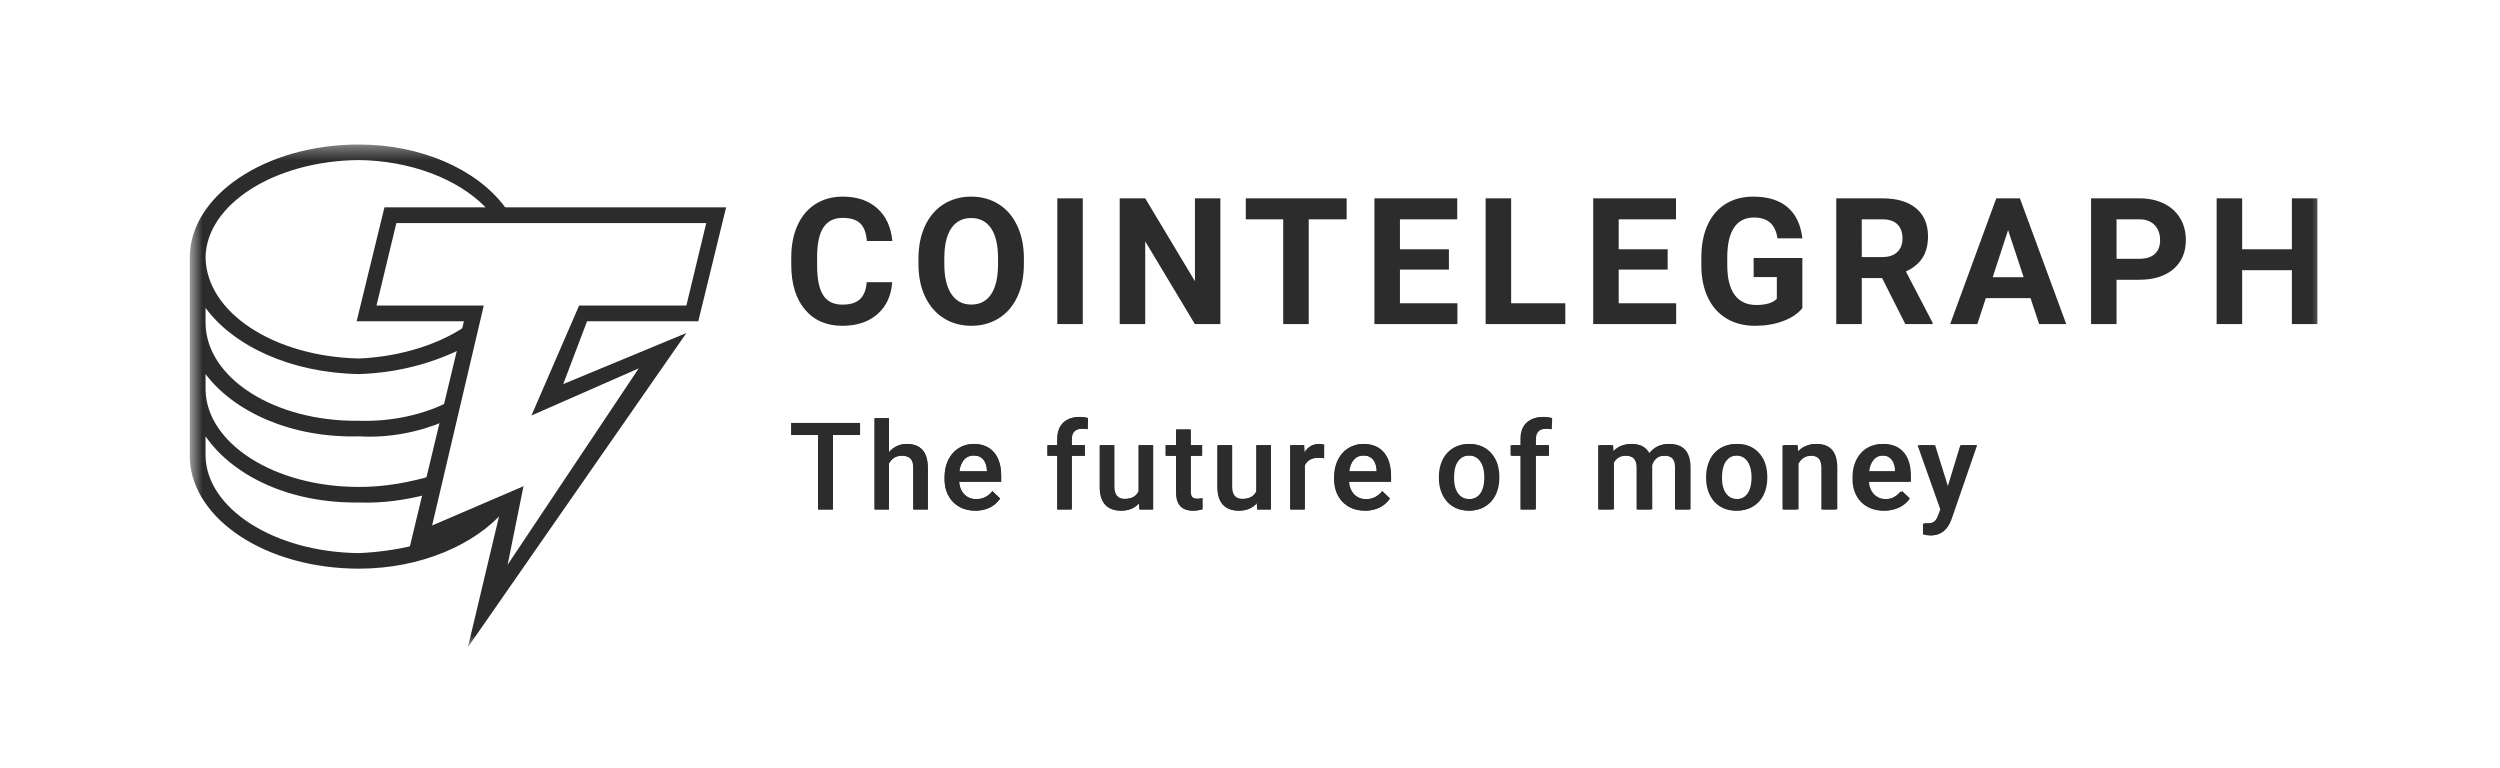 <svg width="179" height="55" viewBox="0 0 179 55" fill="none" xmlns="http://www.w3.org/2000/svg">
<g opacity="0.9">
<mask id="mask0_490_24403" style="mask-type:luminance" maskUnits="userSpaceOnUse" x="13" y="10" width="154" height="37">
<path d="M13.59 10.346H166.568V46.34H13.59V10.346Z" fill="white"/>
</mask>
<g mask="url(#mask0_490_24403)">
<path d="M63.881 20.205C63.812 21.173 63.46 21.936 62.825 22.493C62.19 23.049 61.352 23.327 60.313 23.327C59.177 23.327 58.283 22.938 57.633 22.162C56.981 21.386 56.655 20.319 56.655 18.962V18.412C56.655 17.547 56.806 16.784 57.106 16.124C57.406 15.465 57.835 14.959 58.393 14.607C58.951 14.254 59.6 14.078 60.338 14.078C61.36 14.078 62.184 14.356 62.81 14.913C63.434 15.469 63.795 16.25 63.893 17.256H62.067C62.022 16.675 61.863 16.253 61.589 15.992C61.315 15.73 60.898 15.6 60.338 15.6C59.729 15.6 59.274 15.821 58.972 16.264C58.669 16.707 58.514 17.394 58.506 18.326V19.006C58.506 19.978 58.651 20.689 58.941 21.138C59.231 21.588 59.689 21.813 60.314 21.812C60.878 21.812 61.299 21.682 61.577 21.42C61.855 21.158 62.014 20.753 62.054 20.206L63.881 20.205ZM73.31 18.907C73.31 19.794 73.156 20.57 72.847 21.237C72.539 21.905 72.098 22.421 71.523 22.783C70.949 23.146 70.291 23.327 69.549 23.327C68.814 23.327 68.158 23.148 67.582 22.79C67.006 22.43 66.56 21.918 66.243 21.253C65.926 20.588 65.766 19.822 65.762 18.955V18.511C65.762 17.625 65.919 16.845 66.234 16.171C66.548 15.497 66.993 14.98 67.567 14.619C68.142 14.259 68.798 14.079 69.536 14.078C70.275 14.078 70.931 14.258 71.506 14.619C72.08 14.98 72.524 15.497 72.838 16.171C73.153 16.845 73.311 17.622 73.311 18.504L73.31 18.907ZM71.46 18.498C71.46 17.554 71.294 16.837 70.961 16.347C70.628 15.856 70.153 15.611 69.536 15.611C68.924 15.611 68.451 15.853 68.118 16.337C67.785 16.822 67.617 17.532 67.613 18.468V18.907C67.613 19.826 67.779 20.539 68.112 21.046C68.444 21.553 68.923 21.807 69.549 21.807C70.161 21.807 70.632 21.562 70.961 21.074C71.29 20.585 71.456 19.873 71.46 18.937V18.498ZM77.528 23.203H75.702V14.201H77.528V23.203ZM87.378 23.203H85.551L81.997 17.281V23.203H80.171V14.201H81.997L85.558 20.137V14.201H87.378V23.203ZM96.419 15.704H93.704V23.203H91.877V15.704H89.199V14.201H96.419V15.704ZM103.742 19.302H100.236V21.713H104.35V23.203H98.409V14.201H104.339V15.704H100.236V17.849H103.742V19.302ZM108.198 21.713H112.076V23.203H106.372V14.201H108.198V21.713ZM119.405 19.302H115.899V21.713H120.013V23.203H114.073V14.201H120.002V15.704H115.899V17.849H119.405V19.302ZM129.048 22.066C128.719 22.465 128.254 22.776 127.653 22.996C127.053 23.217 126.388 23.328 125.657 23.328C124.89 23.328 124.217 23.157 123.639 22.817C123.06 22.477 122.614 21.983 122.299 21.336C121.985 20.689 121.824 19.929 121.815 19.055V18.442C121.815 17.544 121.965 16.766 122.263 16.109C122.561 15.452 122.991 14.949 123.553 14.601C124.115 14.252 124.774 14.078 125.529 14.078C126.58 14.078 127.402 14.333 127.994 14.842C128.587 15.351 128.938 16.092 129.048 17.064H127.27C127.188 16.549 127.009 16.172 126.731 15.933C126.453 15.694 126.071 15.575 125.584 15.575C124.963 15.575 124.49 15.811 124.165 16.285C123.841 16.759 123.677 17.464 123.672 18.4V18.975C123.672 19.919 123.849 20.632 124.201 21.114C124.555 21.596 125.073 21.837 125.754 21.837C126.44 21.837 126.929 21.689 127.221 21.392V19.84H125.56V18.474H129.048V22.066ZM134.757 19.909H133.303V23.203H131.476V14.201H134.77C135.817 14.201 136.624 14.439 137.192 14.913C137.76 15.387 138.045 16.056 138.045 16.922C138.045 17.536 137.914 18.048 137.652 18.458C137.39 18.868 136.993 19.195 136.462 19.438L138.379 23.117V23.203H136.419L134.757 19.909ZM133.303 18.406H134.775C135.234 18.406 135.589 18.287 135.841 18.05C136.093 17.813 136.218 17.486 136.218 17.07C136.218 16.646 136.1 16.312 135.862 16.069C135.625 15.826 135.26 15.704 134.77 15.704H133.302L133.303 18.406ZM145.386 21.348H142.184L141.576 23.203H139.633L142.933 14.201H144.625L147.942 23.203H146.001L145.386 21.348ZM142.678 19.847H144.893L143.779 16.476L142.678 19.847ZM151.546 20.032V23.203H149.72V14.201H153.178C153.844 14.201 154.429 14.325 154.934 14.573C155.439 14.82 155.828 15.171 156.1 15.627C156.372 16.082 156.508 16.601 156.508 17.182C156.508 18.064 156.211 18.759 155.616 19.268C155.021 19.778 154.198 20.032 153.148 20.032H151.546ZM151.546 18.529H153.178C153.661 18.529 154.029 18.414 154.283 18.183C154.537 17.952 154.664 17.622 154.663 17.194C154.663 16.753 154.536 16.396 154.28 16.124C154.024 15.853 153.671 15.713 153.221 15.704H151.546V18.529ZM165.925 23.203H164.099V19.346H160.538V23.203H158.711V14.201H160.538V17.849H164.099V14.201H165.925V23.203Z" fill="#151515"/>
<path d="M61.566 31.147H59.636V36.471H58.569V31.147H56.655V30.28H61.566V31.147ZM63.645 32.372C63.8 32.184 63.996 32.034 64.218 31.932C64.44 31.83 64.682 31.78 64.925 31.785C65.907 31.785 66.404 32.345 66.417 33.465V36.471H65.384V33.503C65.384 33.186 65.316 32.961 65.179 32.829C65.04 32.697 64.838 32.632 64.572 32.632C64.158 32.632 63.849 32.816 63.645 33.184V36.471H62.611V29.94H63.645V32.372ZM69.836 36.556C69.181 36.556 68.65 36.35 68.243 35.937C67.837 35.525 67.633 34.975 67.633 34.29V34.162C67.633 33.703 67.722 33.292 67.9 32.931C68.063 32.585 68.322 32.292 68.645 32.087C68.966 31.886 69.338 31.781 69.717 31.785C70.343 31.785 70.827 31.985 71.169 32.384C71.51 32.784 71.681 33.35 71.681 34.081V34.498H68.675C68.706 34.878 68.834 35.178 69.056 35.399C69.278 35.62 69.558 35.731 69.895 35.731C70.369 35.731 70.754 35.539 71.052 35.156L71.61 35.689C71.425 35.964 71.17 36.185 70.871 36.329C70.548 36.483 70.194 36.561 69.836 36.556ZM69.713 32.614C69.429 32.614 69.2 32.713 69.026 32.912C68.852 33.11 68.74 33.386 68.692 33.741H70.66V33.664C70.638 33.319 70.546 33.057 70.384 32.88C70.222 32.702 69.999 32.614 69.713 32.614ZM75.712 36.471V32.636H75.01V31.87H75.712V31.449C75.712 30.939 75.853 30.544 76.137 30.267C76.42 29.989 76.817 29.85 77.328 29.85C77.509 29.85 77.702 29.876 77.906 29.927L77.88 30.735C77.75 30.71 77.618 30.698 77.485 30.701C76.992 30.701 76.745 30.954 76.746 31.462V31.87H77.68V32.636H76.745V36.471H75.712ZM81.571 36.021C81.268 36.377 80.837 36.556 80.278 36.556C79.779 36.556 79.401 36.41 79.145 36.118C78.889 35.827 78.76 35.404 78.76 34.85V31.87H79.794V34.838C79.794 35.422 80.036 35.714 80.521 35.714C81.023 35.714 81.361 35.534 81.536 35.174V31.87H82.57V36.471H81.596L81.571 36.021ZM85.266 30.752V31.87H86.078V32.636H85.266V35.203C85.266 35.379 85.3 35.507 85.37 35.584C85.44 35.662 85.564 35.7 85.742 35.701C85.862 35.701 85.982 35.687 86.103 35.658V36.458C85.882 36.522 85.653 36.554 85.423 36.556C84.63 36.556 84.233 36.118 84.233 35.242V32.636H83.476V31.87H84.232V30.752L85.266 30.752ZM90.002 36.021C89.699 36.378 89.268 36.557 88.71 36.556C88.21 36.556 87.833 36.41 87.576 36.119C87.319 35.827 87.191 35.405 87.191 34.851V31.871H88.225V34.838C88.225 35.423 88.467 35.715 88.952 35.715C89.453 35.715 89.792 35.535 89.968 35.175V31.871H91.002V36.471H90.028L90.002 36.021ZM94.811 32.815C94.672 32.792 94.531 32.781 94.39 32.781C93.917 32.781 93.598 32.962 93.433 33.325V36.471H92.4V31.871H93.387L93.412 32.385C93.662 31.985 94.008 31.786 94.45 31.786C94.597 31.786 94.719 31.805 94.815 31.845L94.811 32.815ZM97.758 36.556C97.103 36.556 96.572 36.35 96.165 35.938C95.759 35.525 95.555 34.976 95.555 34.291V34.163C95.555 33.703 95.644 33.293 95.82 32.932C95.984 32.586 96.243 32.293 96.567 32.088C96.888 31.886 97.26 31.782 97.638 31.786C98.265 31.786 98.749 31.985 99.09 32.385C99.432 32.785 99.603 33.351 99.603 34.082V34.499H96.596C96.628 34.879 96.755 35.179 96.978 35.4C97.2 35.621 97.48 35.732 97.817 35.732C98.29 35.732 98.676 35.54 98.974 35.157L99.531 35.689C99.346 35.965 99.091 36.185 98.793 36.329C98.47 36.484 98.116 36.562 97.758 36.556ZM97.634 32.614C97.351 32.614 97.122 32.714 96.948 32.913C96.773 33.111 96.662 33.387 96.614 33.742H98.582V33.664C98.56 33.319 98.468 33.058 98.306 32.88C98.144 32.703 97.92 32.615 97.634 32.614ZM103.076 34.128C103.076 33.677 103.165 33.271 103.344 32.91C103.508 32.564 103.77 32.275 104.097 32.076C104.42 31.882 104.791 31.785 105.211 31.785C105.832 31.785 106.335 31.985 106.722 32.384C107.11 32.784 107.319 33.315 107.35 33.975L107.354 34.217C107.354 34.671 107.267 35.076 107.093 35.433C106.93 35.778 106.67 36.066 106.344 36.263C106.019 36.458 105.645 36.556 105.22 36.556C104.57 36.556 104.051 36.34 103.661 35.908C103.271 35.475 103.076 34.899 103.076 34.179V34.128ZM104.11 34.217C104.11 34.691 104.208 35.062 104.403 35.329C104.598 35.597 104.87 35.731 105.22 35.731C105.568 35.731 105.839 35.595 106.033 35.322C106.228 35.051 106.325 34.653 106.325 34.128C106.325 33.663 106.225 33.295 106.025 33.022C105.825 32.75 105.554 32.614 105.211 32.614C104.874 32.614 104.606 32.748 104.407 33.016C104.208 33.284 104.109 33.684 104.11 34.217ZM108.941 36.471V32.636H108.239V31.87H108.941V31.449C108.941 30.939 109.082 30.544 109.365 30.267C109.649 29.989 110.046 29.85 110.556 29.85C110.738 29.85 110.93 29.876 111.134 29.927L111.109 30.735C110.979 30.71 110.846 30.698 110.714 30.701C110.22 30.701 109.974 30.954 109.974 31.462V31.87H110.909V32.636H109.974V36.471H108.941ZM115.501 31.87L115.53 32.351C115.853 31.974 116.296 31.785 116.857 31.785C117.472 31.785 117.893 32.02 118.12 32.492C118.454 32.02 118.925 31.785 119.531 31.785C120.039 31.785 120.417 31.925 120.665 32.206C120.913 32.486 121.04 32.9 121.046 33.447V36.471H120.012V33.477C120.012 33.185 119.948 32.971 119.821 32.835C119.693 32.699 119.482 32.631 119.188 32.631C118.952 32.631 118.76 32.694 118.611 32.821C118.46 32.95 118.351 33.123 118.299 33.316L118.303 36.471H117.27V33.443C117.255 32.902 116.979 32.631 116.44 32.631C116.026 32.631 115.733 32.8 115.56 33.138V36.471H114.527V31.87H115.501ZM122.261 34.129C122.261 33.677 122.35 33.271 122.529 32.91C122.693 32.565 122.955 32.275 123.282 32.076C123.605 31.882 123.976 31.785 124.396 31.785C125.017 31.785 125.521 31.985 125.907 32.384C126.294 32.784 126.503 33.315 126.534 33.975L126.539 34.217C126.539 34.671 126.452 35.076 126.278 35.433C126.115 35.778 125.855 36.066 125.528 36.263C125.204 36.458 124.829 36.556 124.404 36.556C123.755 36.556 123.236 36.34 122.846 35.908C122.456 35.475 122.261 34.899 122.261 34.179V34.129ZM123.295 34.217C123.295 34.691 123.393 35.062 123.588 35.329C123.784 35.597 124.056 35.731 124.404 35.731C124.753 35.731 125.024 35.595 125.219 35.322C125.413 35.051 125.51 34.653 125.51 34.128C125.51 33.663 125.41 33.295 125.21 33.022C125.01 32.75 124.739 32.614 124.396 32.614C124.058 32.614 123.79 32.748 123.592 33.016C123.393 33.284 123.294 33.684 123.295 34.217ZM128.72 31.87L128.749 32.401C129.09 31.99 129.536 31.785 130.089 31.785C131.047 31.785 131.535 32.334 131.552 33.431V36.471H130.519V33.49C130.519 33.199 130.456 32.982 130.329 32.842C130.204 32.701 129.997 32.631 129.71 32.631C129.294 32.631 128.983 32.819 128.78 33.197V36.471H127.746V31.87H128.72ZM134.978 36.556C134.324 36.556 133.793 36.35 133.387 35.937C132.98 35.525 132.776 34.975 132.776 34.29V34.162C132.776 33.703 132.865 33.292 133.042 32.931C133.206 32.585 133.465 32.292 133.789 32.087C134.109 31.886 134.481 31.781 134.859 31.785C135.486 31.785 135.971 31.985 136.312 32.384C136.654 32.784 136.824 33.35 136.824 34.081V34.498H133.818C133.849 34.878 133.976 35.178 134.198 35.399C134.421 35.62 134.701 35.731 135.038 35.731C135.512 35.731 135.897 35.539 136.194 35.156L136.752 35.689C136.568 35.964 136.313 36.185 136.014 36.329C135.691 36.484 135.337 36.561 134.978 36.556ZM134.856 32.614C134.572 32.614 134.343 32.713 134.168 32.912C133.994 33.11 133.883 33.386 133.835 33.741H135.804V33.664C135.781 33.319 135.689 33.057 135.527 32.88C135.366 32.702 135.142 32.614 134.856 32.614ZM139.528 34.991L140.464 31.87H141.565L139.736 37.168C139.456 37.942 138.98 38.329 138.308 38.329C138.139 38.326 137.972 38.3 137.81 38.253V37.453L138.006 37.466C138.267 37.466 138.463 37.419 138.595 37.324C138.727 37.228 138.831 37.069 138.907 36.846L139.056 36.45L137.441 31.87H138.555L139.528 34.991ZM36.138 36.537L29.655 39.323V39.044C28.405 39.361 27.02 39.543 25.709 39.602C19.613 39.543 14.774 36.389 14.717 32.636V31.242C16.72 34.12 20.796 36.048 25.709 35.979C27.371 36.048 29.071 35.789 30.5 35.422L31.064 34.028C29.37 34.528 27.52 34.876 25.709 34.864C19.613 34.876 14.774 31.722 14.718 27.899V26.784C16.72 29.445 20.787 31.374 25.709 31.243C27.924 31.374 30.089 30.913 31.909 30.127L32.192 28.735C30.413 29.662 28.107 30.201 25.709 30.127C19.613 30.201 14.774 27.047 14.718 23.162V22.047C16.72 24.77 20.796 26.699 25.709 26.784C28.501 26.699 31.149 25.969 33.319 24.834L33.601 23.162C31.632 24.605 28.756 25.535 25.709 25.669C19.613 25.535 14.774 22.38 14.718 18.425C14.774 14.664 19.613 11.509 25.709 11.46C29.343 11.51 32.718 12.77 34.728 14.803L34.925 15.125L36.345 15.132L36.138 14.803C34.139 12.118 30.141 10.346 25.709 10.346C18.963 10.346 13.59 14.021 13.59 18.426V32.914C13.827 37.215 19.078 40.716 25.709 40.716C30.089 40.716 34.025 39.012 36.138 36.537Z" fill="#151515"/>
<path d="M33.501 46.341L35.776 36.78L29.235 39.592L33.217 23.001H25.536L27.527 14.846H51.99L49.998 23.001H42.035L40.327 27.5L49.145 23.844L33.501 46.341ZM37.483 34.811L36.346 40.435L45.732 26.376L38.051 29.75L41.465 21.876H49.145L50.567 15.97H28.38L26.957 21.876H34.638L30.94 37.624L37.483 34.812L37.483 34.811Z" fill="#151515"/>
<path d="M75.695 36.481H76.72V32.629H77.669V31.879H76.72V31.437C76.72 31.275 76.748 31.139 76.805 31.029C76.861 30.92 76.951 30.832 77.06 30.778C77.174 30.718 77.308 30.688 77.464 30.688C77.541 30.688 77.612 30.691 77.677 30.697C77.745 30.703 77.808 30.712 77.864 30.727L77.89 29.936C77.795 29.91 77.698 29.892 77.601 29.881C77.501 29.866 77.4 29.859 77.299 29.859C76.969 29.859 76.684 29.92 76.444 30.042C76.207 30.157 76.012 30.343 75.886 30.574C75.759 30.806 75.695 31.094 75.695 31.437V31.879H74.989V32.628H75.695V36.481ZM63.649 32.408V29.949H62.629V36.481H63.649V33.197C63.679 33.138 63.714 33.084 63.752 33.032C63.845 32.905 63.961 32.804 64.1 32.73C64.242 32.657 64.404 32.62 64.589 32.62C64.765 32.62 64.914 32.65 65.035 32.709C65.157 32.766 65.249 32.859 65.312 32.99C65.377 33.12 65.41 33.296 65.41 33.517V36.481H66.438V33.526C66.438 33.211 66.403 32.944 66.332 32.726C66.277 32.526 66.173 32.342 66.03 32.19C65.899 32.052 65.736 31.948 65.555 31.888C65.357 31.823 65.15 31.791 64.942 31.795C64.694 31.791 64.448 31.845 64.224 31.951C64 32.057 63.803 32.214 63.649 32.408ZM59.639 36.481V31.14H61.583V30.29H56.654V31.14H58.581V36.481H59.639Z" fill="#151515"/>
<path fill-rule="evenodd" clip-rule="evenodd" d="M69.844 36.566C69.528 36.571 69.215 36.515 68.921 36.4C68.658 36.293 68.421 36.132 68.223 35.929C68.031 35.723 67.882 35.482 67.785 35.218C67.681 34.936 67.63 34.638 67.632 34.338V34.168C67.632 33.808 67.684 33.482 67.789 33.19C67.894 32.898 68.04 32.649 68.227 32.442C68.41 32.234 68.636 32.07 68.89 31.961C69.152 31.849 69.435 31.792 69.72 31.795C70.049 31.795 70.337 31.85 70.584 31.961C70.829 32.071 71.033 32.227 71.195 32.429C71.36 32.627 71.482 32.864 71.562 33.139C71.643 33.414 71.684 33.718 71.684 34.049V34.487H68.666C68.676 34.632 68.702 34.77 68.742 34.9C68.799 35.07 68.881 35.219 68.988 35.346C69.096 35.474 69.227 35.574 69.38 35.648C69.533 35.719 69.707 35.754 69.903 35.754C70.15 35.754 70.369 35.705 70.562 35.605C70.755 35.506 70.922 35.366 71.064 35.184L71.603 35.708C71.494 35.863 71.364 36.003 71.217 36.124C71.058 36.255 70.864 36.361 70.634 36.443C70.38 36.53 70.112 36.571 69.844 36.566ZM68.729 33.526C68.712 33.6 68.698 33.675 68.687 33.751H70.672V33.671C70.669 33.492 70.631 33.316 70.562 33.152C70.501 32.995 70.396 32.859 70.26 32.76C70.124 32.661 69.942 32.612 69.716 32.612C69.546 32.612 69.394 32.649 69.261 32.722C69.127 32.796 69.014 32.903 68.933 33.032C68.839 33.185 68.77 33.352 68.729 33.526Z" fill="#151515"/>
<path d="M81.048 36.411C81.244 36.317 81.416 36.181 81.553 36.014L81.58 36.483H82.549V31.881H81.52V35.184C81.448 35.34 81.335 35.473 81.192 35.569C81.025 35.682 80.796 35.739 80.504 35.739C80.406 35.739 80.308 35.725 80.215 35.696C80.124 35.668 80.043 35.618 79.976 35.551C79.903 35.475 79.848 35.384 79.815 35.283C79.772 35.147 79.751 35.005 79.755 34.862V31.881H78.731V34.854C78.731 35.157 78.767 35.418 78.841 35.637C78.915 35.855 79.018 36.032 79.151 36.168C79.287 36.304 79.449 36.405 79.636 36.47C79.823 36.535 80.029 36.568 80.252 36.568C80.561 36.568 80.827 36.515 81.048 36.411ZM86.048 32.63V31.881H85.228V30.754H84.203V31.881H83.454V32.63H84.203V35.275C84.203 35.589 84.254 35.842 84.356 36.032C84.458 36.222 84.6 36.359 84.781 36.444C84.963 36.526 85.171 36.567 85.406 36.567C85.551 36.567 85.679 36.557 85.789 36.538C85.902 36.518 86.002 36.495 86.087 36.469L86.082 35.687C85.963 35.711 85.843 35.724 85.721 35.726C85.622 35.726 85.536 35.713 85.462 35.687C85.387 35.66 85.325 35.607 85.287 35.538C85.247 35.462 85.228 35.352 85.228 35.21V32.63L86.048 32.63ZM89.475 36.411C89.677 36.312 89.846 36.18 89.981 36.014L90.007 36.483H90.977V31.881H89.948V35.184C89.876 35.34 89.763 35.473 89.62 35.569C89.453 35.682 89.223 35.739 88.931 35.739C88.829 35.739 88.733 35.724 88.642 35.696C88.552 35.668 88.47 35.618 88.404 35.551C88.331 35.475 88.275 35.384 88.242 35.283C88.199 35.147 88.179 35.005 88.183 34.862V31.881H87.158V34.854C87.158 35.157 87.195 35.418 87.268 35.637C87.342 35.855 87.445 36.032 87.579 36.168C87.715 36.304 87.877 36.405 88.064 36.47C88.251 36.535 88.456 36.568 88.68 36.568C88.989 36.568 89.254 36.515 89.475 36.411ZM93.396 33.338V36.483H92.371V31.881H93.35L93.378 32.422L93.396 32.392C93.512 32.205 93.657 32.059 93.83 31.954C94.005 31.849 94.208 31.797 94.438 31.797C94.5 31.797 94.567 31.802 94.638 31.813C94.711 31.825 94.767 31.838 94.803 31.852L94.795 32.804C94.657 32.782 94.518 32.771 94.379 32.77C94.203 32.77 94.048 32.796 93.915 32.847C93.799 32.888 93.693 32.953 93.603 33.037C93.514 33.122 93.443 33.224 93.396 33.338Z" fill="#151515"/>
<path fill-rule="evenodd" clip-rule="evenodd" d="M97.729 36.566C97.389 36.566 97.082 36.511 96.806 36.401C96.544 36.293 96.306 36.133 96.109 35.929C95.917 35.723 95.768 35.482 95.671 35.219C95.567 34.937 95.516 34.638 95.518 34.338V34.168C95.518 33.808 95.57 33.482 95.675 33.19C95.78 32.898 95.926 32.649 96.113 32.442C96.296 32.234 96.523 32.07 96.777 31.961C97.039 31.849 97.321 31.793 97.606 31.795C97.935 31.795 98.222 31.851 98.469 31.961C98.716 32.072 98.92 32.228 99.082 32.429C99.246 32.627 99.368 32.864 99.447 33.139C99.529 33.414 99.57 33.718 99.57 34.049V34.487H96.552C96.562 34.632 96.587 34.77 96.628 34.9C96.684 35.07 96.766 35.219 96.874 35.346C96.982 35.474 97.112 35.574 97.265 35.649C97.419 35.719 97.593 35.755 97.788 35.755C98.017 35.759 98.243 35.708 98.448 35.605C98.641 35.506 98.808 35.366 98.949 35.184L99.49 35.708C99.38 35.863 99.25 36.003 99.103 36.124C98.929 36.263 98.731 36.371 98.52 36.443C98.266 36.53 97.998 36.572 97.729 36.566ZM96.615 33.526C96.598 33.6 96.584 33.676 96.573 33.751H98.559V33.671C98.555 33.492 98.517 33.316 98.448 33.152C98.387 32.995 98.282 32.859 98.146 32.76C98.01 32.661 97.828 32.612 97.602 32.612C97.431 32.612 97.28 32.649 97.146 32.722C97.016 32.793 96.907 32.897 96.819 33.032C96.724 33.184 96.655 33.351 96.615 33.526ZM103.023 34.134V34.232C103.023 34.564 103.071 34.871 103.167 35.155C103.264 35.438 103.404 35.686 103.588 35.899C103.772 36.109 103.996 36.274 104.26 36.392C104.527 36.508 104.829 36.566 105.166 36.566C105.5 36.566 105.8 36.509 106.063 36.393C106.327 36.273 106.551 36.109 106.735 35.899C106.923 35.681 107.066 35.428 107.156 35.155C107.253 34.871 107.301 34.564 107.301 34.232V34.134C107.301 33.803 107.253 33.495 107.156 33.211C107.067 32.938 106.924 32.684 106.735 32.467C106.55 32.253 106.319 32.085 106.059 31.974C105.774 31.851 105.467 31.79 105.157 31.795C104.823 31.795 104.523 31.855 104.256 31.974C103.992 32.09 103.768 32.254 103.584 32.467C103.397 32.685 103.256 32.938 103.167 33.211C103.071 33.495 103.023 33.803 103.023 34.134ZM104.048 34.232V34.134C104.048 33.93 104.069 33.737 104.111 33.556C104.149 33.383 104.217 33.217 104.311 33.067C104.402 32.925 104.517 32.815 104.656 32.735C104.797 32.653 104.964 32.611 105.157 32.611C105.35 32.611 105.516 32.653 105.655 32.735C105.797 32.815 105.913 32.925 106.004 33.067C106.097 33.208 106.165 33.371 106.208 33.556C106.253 33.737 106.276 33.93 106.276 34.134V34.232C106.276 34.439 106.253 34.635 106.208 34.819C106.165 35.003 106.099 35.165 106.008 35.303C105.92 35.44 105.801 35.552 105.659 35.631C105.508 35.714 105.338 35.755 105.166 35.75C104.97 35.75 104.802 35.711 104.66 35.631C104.518 35.552 104.399 35.44 104.311 35.303C104.216 35.155 104.149 34.991 104.111 34.819C104.068 34.626 104.046 34.429 104.048 34.232Z" fill="#151515"/>
<path d="M109.886 36.481H108.861V32.628H108.155V31.879H108.861V31.437C108.861 31.094 108.925 30.806 109.053 30.573C109.183 30.338 109.369 30.161 109.61 30.042C109.851 29.92 110.136 29.859 110.465 29.859C110.566 29.859 110.667 29.866 110.766 29.881C110.866 29.892 110.962 29.91 111.055 29.936L111.03 30.727C110.969 30.712 110.906 30.702 110.843 30.697C110.772 30.691 110.701 30.688 110.631 30.689C110.474 30.689 110.339 30.718 110.226 30.778C110.117 30.833 110.028 30.921 109.971 31.029C109.911 31.156 109.882 31.296 109.886 31.437V31.879H110.834V32.628H109.886V36.481ZM115.452 33.173V36.481H114.427V31.88H115.392L115.425 32.398C115.575 32.21 115.758 32.064 115.974 31.961C116.205 31.85 116.47 31.794 116.77 31.795C116.98 31.795 117.172 31.826 117.344 31.889C117.52 31.948 117.672 32.043 117.799 32.173C117.894 32.268 117.972 32.382 118.034 32.516C118.061 32.477 118.089 32.44 118.118 32.403C118.272 32.213 118.46 32.064 118.684 31.956C118.925 31.844 119.188 31.789 119.454 31.795C119.689 31.795 119.899 31.827 120.083 31.892C120.27 31.955 120.429 32.054 120.559 32.19C120.69 32.326 120.789 32.503 120.857 32.722C120.925 32.937 120.959 33.198 120.959 33.505V36.481H119.93V33.5C119.93 33.267 119.896 33.087 119.828 32.96C119.771 32.84 119.67 32.746 119.547 32.697C119.425 32.645 119.279 32.619 119.109 32.619C118.95 32.619 118.81 32.649 118.688 32.709C118.57 32.765 118.466 32.848 118.386 32.952C118.304 33.055 118.241 33.172 118.201 33.297C118.202 33.336 118.203 33.375 118.203 33.415V36.481H117.178V33.505C117.178 33.281 117.144 33.105 117.076 32.978C117.017 32.856 116.916 32.759 116.791 32.706C116.653 32.645 116.504 32.617 116.353 32.621C116.16 32.621 115.996 32.657 115.86 32.731C115.728 32.804 115.616 32.908 115.532 33.033C115.502 33.078 115.475 33.125 115.452 33.173Z" fill="#151515"/>
<path fill-rule="evenodd" clip-rule="evenodd" d="M122.157 34.232V34.134C122.157 33.803 122.206 33.495 122.302 33.211C122.398 32.925 122.537 32.677 122.719 32.467C122.902 32.254 123.132 32.085 123.39 31.974C123.675 31.851 123.982 31.79 124.292 31.795C124.629 31.795 124.93 31.855 125.194 31.974C125.46 32.09 125.685 32.254 125.87 32.467C126.054 32.677 126.195 32.925 126.291 33.211C126.387 33.495 126.436 33.803 126.436 34.134V34.232C126.436 34.564 126.387 34.871 126.291 35.155C126.194 35.438 126.054 35.686 125.87 35.899C125.685 36.111 125.455 36.279 125.198 36.392C124.934 36.508 124.635 36.566 124.3 36.566C123.99 36.572 123.681 36.513 123.395 36.393C123.137 36.279 122.908 36.111 122.723 35.899C122.535 35.681 122.392 35.428 122.302 35.155C122.203 34.857 122.154 34.545 122.157 34.232ZM123.182 34.134V34.232C123.182 34.439 123.203 34.635 123.246 34.819C123.288 35.003 123.355 35.165 123.445 35.303C123.536 35.443 123.652 35.552 123.794 35.631C123.936 35.711 124.105 35.75 124.3 35.75C124.491 35.75 124.655 35.711 124.794 35.631C124.935 35.552 125.055 35.44 125.142 35.303C125.237 35.155 125.305 34.991 125.342 34.819C125.388 34.635 125.41 34.439 125.41 34.232V34.134C125.41 33.93 125.388 33.737 125.342 33.556C125.304 33.382 125.235 33.217 125.139 33.067C125.052 32.929 124.932 32.814 124.79 32.735C124.638 32.65 124.466 32.607 124.292 32.611C124.099 32.611 123.932 32.653 123.79 32.735C123.65 32.816 123.531 32.929 123.445 33.067C123.355 33.208 123.288 33.371 123.246 33.556C123.203 33.745 123.181 33.94 123.182 34.134Z" fill="#151515"/>
<path d="M128.651 33.212V36.481H127.626V31.88H128.591L128.625 32.435L128.647 32.408C128.803 32.216 129.001 32.061 129.225 31.956C129.459 31.847 129.715 31.791 129.973 31.795C130.194 31.795 130.394 31.826 130.573 31.889C130.755 31.948 130.909 32.046 131.036 32.182C131.167 32.318 131.267 32.495 131.335 32.714C131.402 32.929 131.436 33.194 131.436 33.509V36.481H130.407V33.505C130.407 33.284 130.375 33.11 130.31 32.982C130.255 32.859 130.156 32.761 130.033 32.706C129.892 32.645 129.74 32.616 129.586 32.621C129.411 32.621 129.253 32.658 129.115 32.732C128.976 32.805 128.856 32.908 128.762 33.034C128.721 33.089 128.684 33.149 128.651 33.212Z" fill="#151515"/>
<path fill-rule="evenodd" clip-rule="evenodd" d="M134.851 36.566C134.536 36.571 134.222 36.515 133.928 36.4C133.666 36.293 133.429 36.132 133.231 35.929C133.039 35.723 132.89 35.482 132.793 35.218C132.689 34.936 132.638 34.638 132.64 34.338V34.168C132.64 33.808 132.692 33.482 132.797 33.19C132.902 32.898 133.048 32.649 133.235 32.442C133.418 32.234 133.644 32.07 133.898 31.961C134.16 31.849 134.443 31.792 134.727 31.795C135.057 31.795 135.344 31.85 135.591 31.961C135.838 32.071 136.042 32.227 136.203 32.429C136.368 32.627 136.49 32.864 136.569 33.139C136.651 33.414 136.692 33.718 136.692 34.049V34.487H133.674C133.684 34.632 133.709 34.77 133.75 34.9C133.806 35.07 133.888 35.219 133.996 35.346C134.104 35.474 134.234 35.574 134.387 35.648C134.54 35.719 134.715 35.754 134.911 35.754C135.157 35.754 135.377 35.705 135.569 35.605C135.762 35.506 135.93 35.366 136.071 35.184L136.611 35.708C136.502 35.863 136.371 36.003 136.224 36.124C136.05 36.263 135.853 36.371 135.642 36.443C135.387 36.53 135.12 36.571 134.851 36.566ZM133.737 33.526C133.72 33.6 133.706 33.675 133.695 33.751H135.68V33.671C135.676 33.492 135.639 33.316 135.569 33.152C135.508 32.995 135.404 32.859 135.268 32.76C135.132 32.661 134.95 32.612 134.724 32.612C134.553 32.612 134.401 32.649 134.268 32.722C134.138 32.793 134.029 32.897 133.941 33.032C133.847 33.185 133.778 33.352 133.737 33.526Z" fill="#151515"/>
<path d="M138.925 36.468L137.296 31.879H138.401L139.399 35.022L140.357 31.879H141.455L139.609 37.182C139.56 37.308 139.505 37.431 139.443 37.551C139.372 37.69 139.282 37.817 139.175 37.931C139.067 38.052 138.933 38.15 138.772 38.224C138.61 38.3 138.414 38.338 138.185 38.338C138.094 38.338 138.006 38.33 137.921 38.312C137.842 38.299 137.764 38.283 137.687 38.266L137.683 37.483C137.751 37.489 137.819 37.493 137.887 37.496C138.031 37.5 138.175 37.479 138.312 37.432C138.422 37.396 138.518 37.328 138.588 37.237C138.662 37.146 138.725 37.024 138.776 36.871L138.925 36.468Z" fill="#151515"/>
</g>
</g>
</svg>
